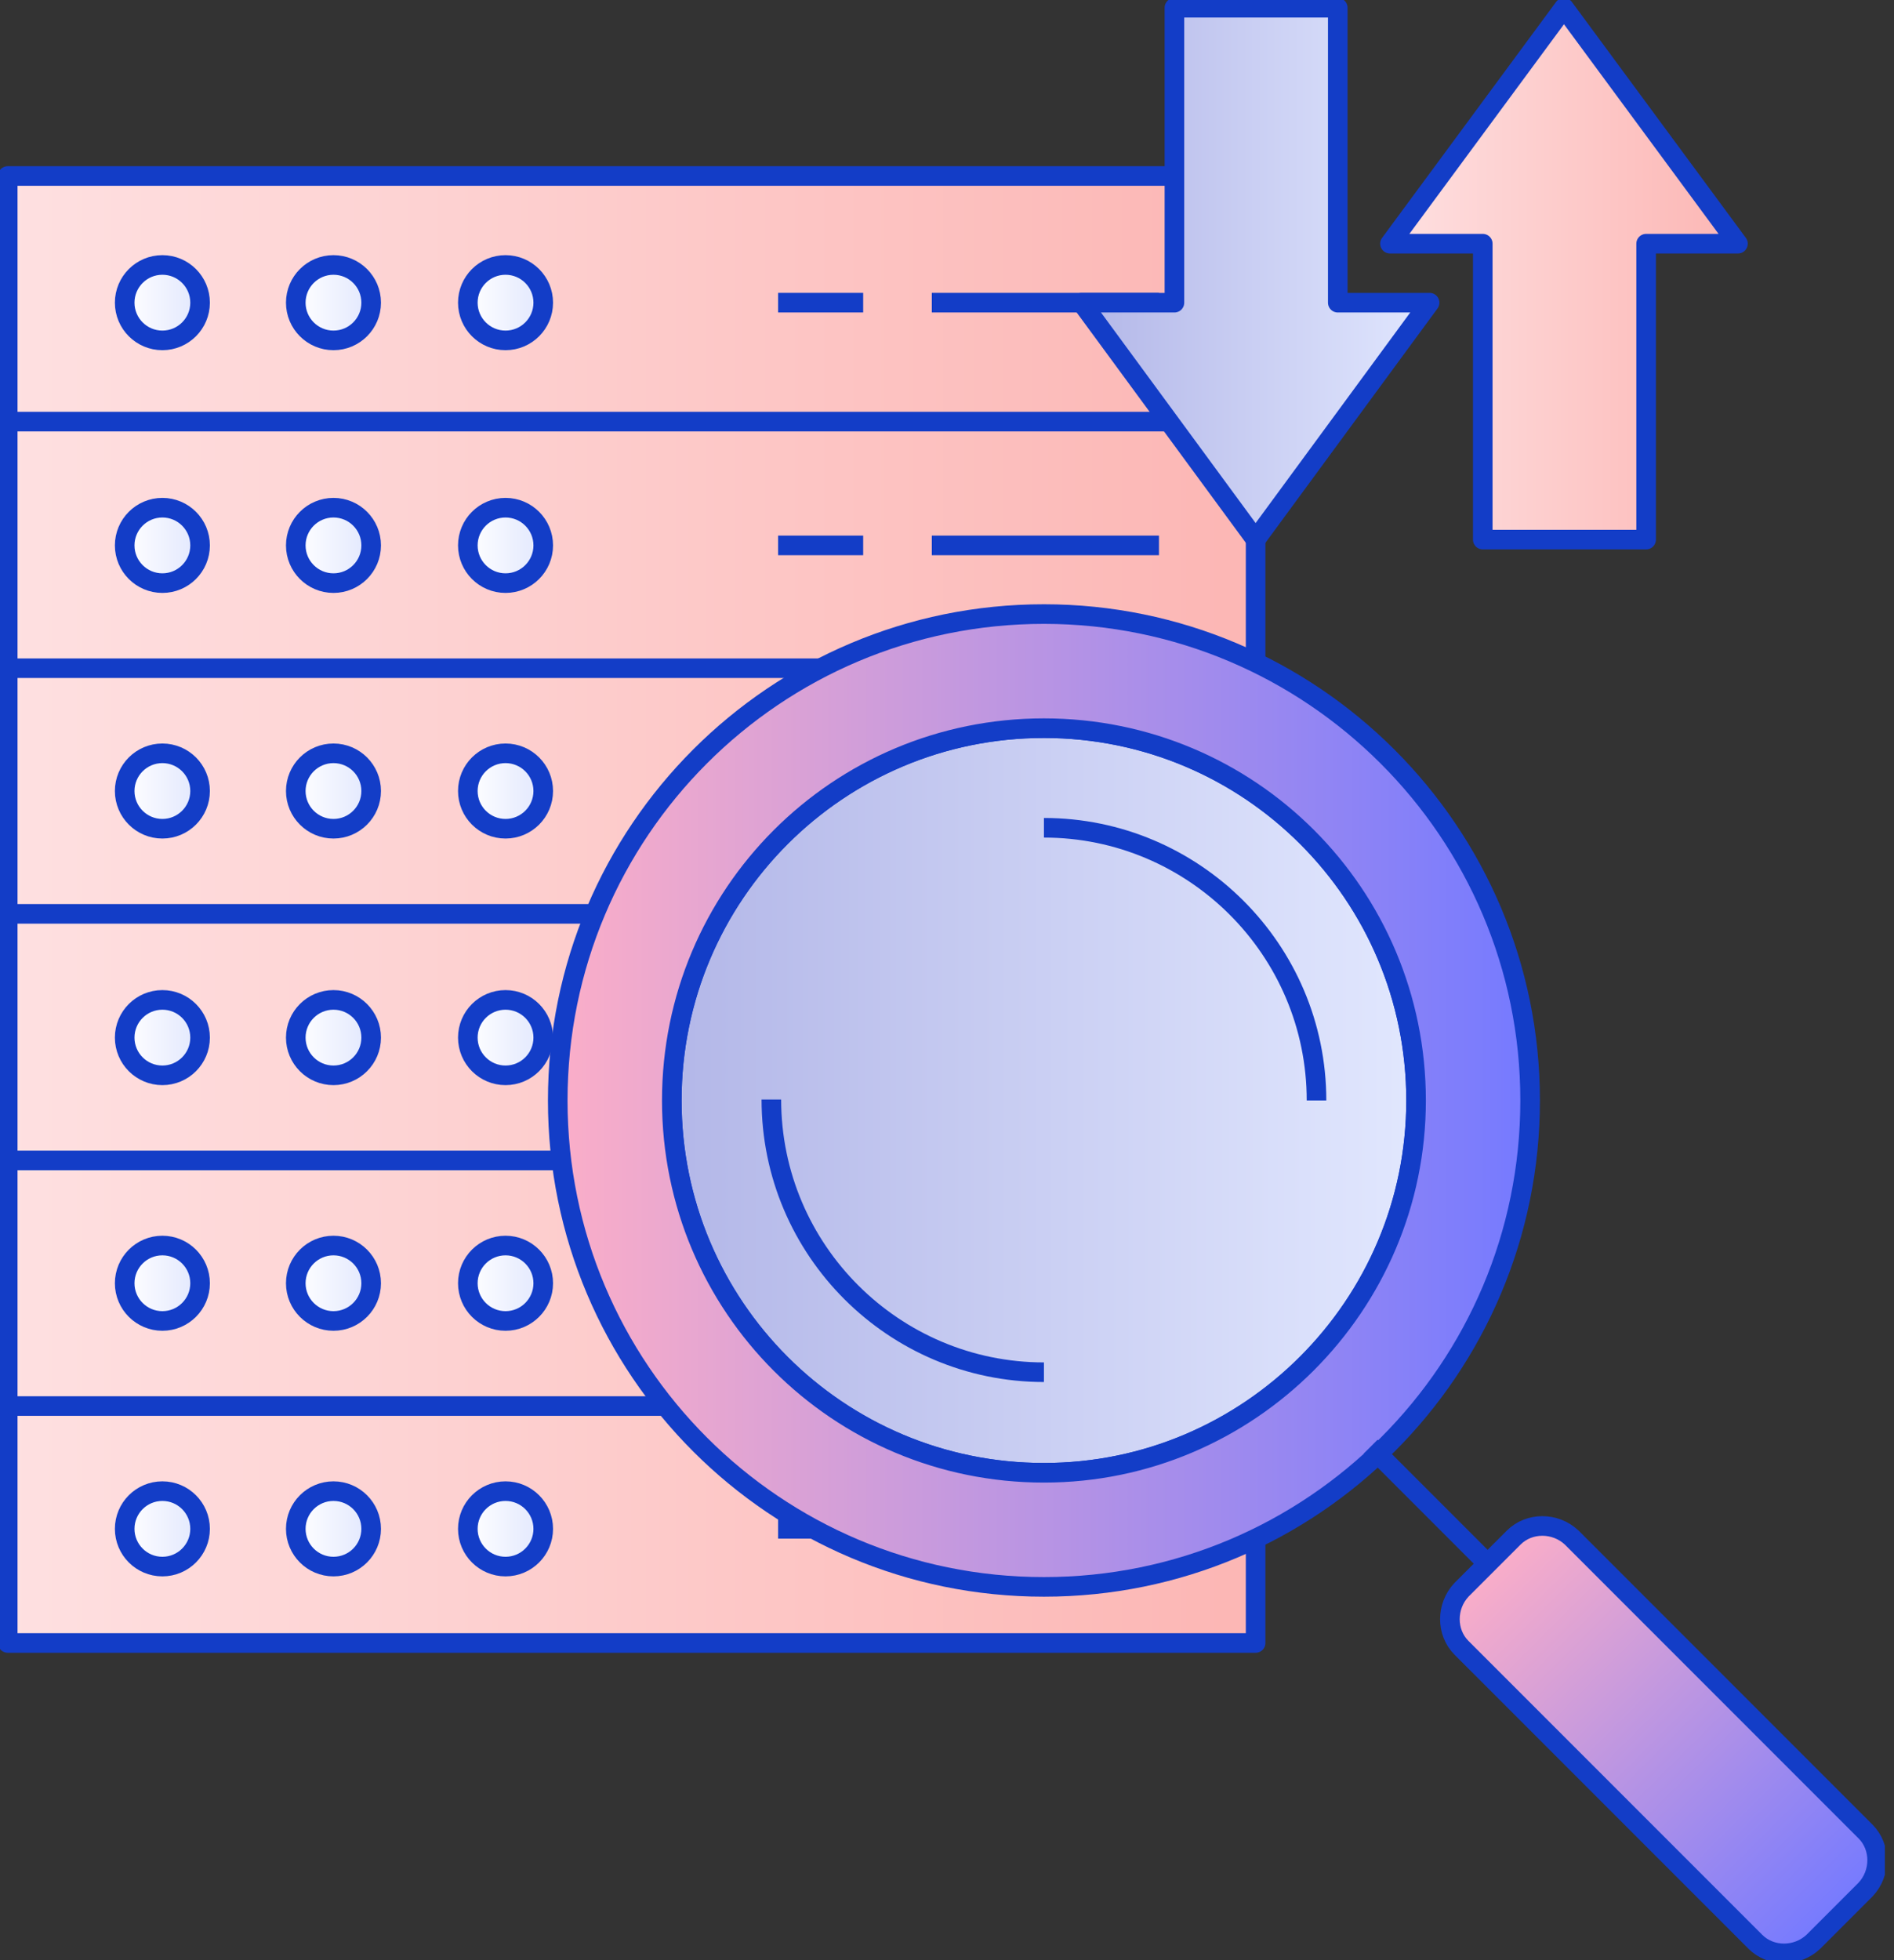 <svg width="145" height="150" viewBox="0 0 145 150" fill="none" xmlns="http://www.w3.org/2000/svg">
<rect x="0" y="0" width="145" height="150" fill="#333333" stroke="none"/>
<g clip-path="url(#clip0)">
<path d="M96.127 13.468H0.592V125.728H96.127V13.468Z" fill="url(#paint0_linear)" stroke="#133DC7" stroke-width="1.5" stroke-miterlimit="10" stroke-linejoin="round"/>
<path d="M0.592 32.265H96.127" stroke="#133DC7" stroke-width="1.5" stroke-miterlimit="10" stroke-linejoin="round"/>
<path d="M0.592 51.135H96.127" stroke="#133DC7" stroke-width="1.5" stroke-miterlimit="10" stroke-linejoin="round"/>
<path d="M0.592 69.931H96.127" stroke="#133DC7" stroke-width="1.5" stroke-miterlimit="10" stroke-linejoin="round"/>
<path d="M0.592 88.801H96.127" stroke="#133DC7" stroke-width="1.5" stroke-miterlimit="10" stroke-linejoin="round"/>
<path d="M0.592 107.597H96.127" stroke="#133DC7" stroke-width="1.5" stroke-miterlimit="10" stroke-linejoin="round"/>
<path d="M12.432 26.048C14.026 26.048 15.318 24.756 15.318 23.162C15.318 21.569 14.026 20.276 12.432 20.276C10.838 20.276 9.546 21.569 9.546 23.162C9.546 24.756 10.838 26.048 12.432 26.048Z" fill="url(#paint1_linear)" stroke="#133DC7" stroke-width="1.5" stroke-miterlimit="10" stroke-linejoin="round"/>
<path d="M25.53 26.048C27.124 26.048 28.416 24.756 28.416 23.162C28.416 21.569 27.124 20.276 25.53 20.276C23.936 20.276 22.644 21.569 22.644 23.162C22.644 24.756 23.936 26.048 25.53 26.048Z" fill="url(#paint2_linear)" stroke="#133DC7" stroke-width="1.5" stroke-miterlimit="10" stroke-linejoin="round"/>
<path d="M38.702 26.048C40.296 26.048 41.589 24.756 41.589 23.162C41.589 21.569 40.296 20.276 38.702 20.276C37.108 20.276 35.816 21.569 35.816 23.162C35.816 24.756 37.108 26.048 38.702 26.048Z" fill="url(#paint3_linear)" stroke="#133DC7" stroke-width="1.5" stroke-miterlimit="10" stroke-linejoin="round"/>
<path d="M59.571 23.162H66.083" stroke="#133DC7" stroke-width="1.5" stroke-miterlimit="10" stroke-linejoin="round"/>
<path d="M71.337 23.162H88.727" stroke="#133DC7" stroke-width="1.5" stroke-miterlimit="10" stroke-linejoin="round"/>
<path d="M12.432 44.623C14.026 44.623 15.318 43.331 15.318 41.737C15.318 40.143 14.026 38.851 12.432 38.851C10.838 38.851 9.546 40.143 9.546 41.737C9.546 43.331 10.838 44.623 12.432 44.623Z" fill="url(#paint4_linear)" stroke="#133DC7" stroke-width="1.5" stroke-miterlimit="10" stroke-linejoin="round"/>
<path d="M25.53 44.623C27.124 44.623 28.416 43.331 28.416 41.737C28.416 40.143 27.124 38.851 25.53 38.851C23.936 38.851 22.644 40.143 22.644 41.737C22.644 43.331 23.936 44.623 25.53 44.623Z" fill="url(#paint5_linear)" stroke="#133DC7" stroke-width="1.5" stroke-miterlimit="10" stroke-linejoin="round"/>
<path d="M38.702 44.623C40.296 44.623 41.589 43.331 41.589 41.737C41.589 40.143 40.296 38.851 38.702 38.851C37.108 38.851 35.816 40.143 35.816 41.737C35.816 43.331 37.108 44.623 38.702 44.623Z" fill="url(#paint6_linear)" stroke="#133DC7" stroke-width="1.5" stroke-miterlimit="10" stroke-linejoin="round"/>
<path d="M59.571 41.736H66.083" stroke="#133DC7" stroke-width="1.5" stroke-miterlimit="10" stroke-linejoin="round"/>
<path d="M71.337 41.736H88.727" stroke="#133DC7" stroke-width="1.5" stroke-miterlimit="10" stroke-linejoin="round"/>
<path d="M12.432 63.419C14.026 63.419 15.318 62.126 15.318 60.532C15.318 58.939 14.026 57.647 12.432 57.647C10.838 57.647 9.546 58.939 9.546 60.532C9.546 62.126 10.838 63.419 12.432 63.419Z" fill="url(#paint7_linear)" stroke="#133DC7" stroke-width="1.5" stroke-miterlimit="10" stroke-linejoin="round"/>
<path d="M25.53 63.419C27.124 63.419 28.416 62.126 28.416 60.532C28.416 58.939 27.124 57.647 25.53 57.647C23.936 57.647 22.644 58.939 22.644 60.532C22.644 62.126 23.936 63.419 25.53 63.419Z" fill="url(#paint8_linear)" stroke="#133DC7" stroke-width="1.5" stroke-miterlimit="10" stroke-linejoin="round"/>
<path d="M38.702 63.419C40.296 63.419 41.589 62.126 41.589 60.532C41.589 58.939 40.296 57.647 38.702 57.647C37.108 57.647 35.816 58.939 35.816 60.532C35.816 62.126 37.108 63.419 38.702 63.419Z" fill="url(#paint9_linear)" stroke="#133DC7" stroke-width="1.5" stroke-miterlimit="10" stroke-linejoin="round"/>
<path d="M59.571 60.532H66.083" stroke="#133DC7" stroke-width="1.5" stroke-miterlimit="10" stroke-linejoin="round"/>
<path d="M71.337 60.532H88.727" stroke="#133DC7" stroke-width="1.5" stroke-miterlimit="10" stroke-linejoin="round"/>
<path d="M12.432 82.289C14.026 82.289 15.318 80.997 15.318 79.403C15.318 77.809 14.026 76.517 12.432 76.517C10.838 76.517 9.546 77.809 9.546 79.403C9.546 80.997 10.838 82.289 12.432 82.289Z" fill="url(#paint10_linear)" stroke="#133DC7" stroke-width="1.5" stroke-miterlimit="10" stroke-linejoin="round"/>
<path d="M25.53 82.289C27.124 82.289 28.416 80.997 28.416 79.403C28.416 77.809 27.124 76.517 25.53 76.517C23.936 76.517 22.644 77.809 22.644 79.403C22.644 80.997 23.936 82.289 25.53 82.289Z" fill="url(#paint11_linear)" stroke="#133DC7" stroke-width="1.5" stroke-miterlimit="10" stroke-linejoin="round"/>
<path d="M38.702 82.289C40.296 82.289 41.589 80.997 41.589 79.403C41.589 77.809 40.296 76.517 38.702 76.517C37.108 76.517 35.816 77.809 35.816 79.403C35.816 80.997 37.108 82.289 38.702 82.289Z" fill="url(#paint12_linear)" stroke="#133DC7" stroke-width="1.5" stroke-miterlimit="10" stroke-linejoin="round"/>
<path d="M59.571 79.403H66.083" stroke="#133DC7" stroke-width="1.5" stroke-miterlimit="10" stroke-linejoin="round"/>
<path d="M71.337 79.403H88.727" stroke="#133DC7" stroke-width="1.5" stroke-miterlimit="10" stroke-linejoin="round"/>
<path d="M12.432 101.086C14.026 101.086 15.318 99.793 15.318 98.2C15.318 96.606 14.026 95.314 12.432 95.314C10.838 95.314 9.546 96.606 9.546 98.2C9.546 99.793 10.838 101.086 12.432 101.086Z" fill="url(#paint13_linear)" stroke="#133DC7" stroke-width="1.5" stroke-miterlimit="10" stroke-linejoin="round"/>
<path d="M25.53 101.086C27.124 101.086 28.416 99.793 28.416 98.2C28.416 96.606 27.124 95.314 25.53 95.314C23.936 95.314 22.644 96.606 22.644 98.2C22.644 99.793 23.936 101.086 25.53 101.086Z" fill="url(#paint14_linear)" stroke="#133DC7" stroke-width="1.5" stroke-miterlimit="10" stroke-linejoin="round"/>
<path d="M38.702 101.086C40.296 101.086 41.589 99.793 41.589 98.2C41.589 96.606 40.296 95.314 38.702 95.314C37.108 95.314 35.816 96.606 35.816 98.2C35.816 99.793 37.108 101.086 38.702 101.086Z" fill="url(#paint15_linear)" stroke="#133DC7" stroke-width="1.5" stroke-miterlimit="10" stroke-linejoin="round"/>
<path d="M59.571 98.199H66.083" stroke="#133DC7" stroke-width="1.5" stroke-miterlimit="10" stroke-linejoin="round"/>
<path d="M71.337 98.199H88.727" stroke="#133DC7" stroke-width="1.5" stroke-miterlimit="10" stroke-linejoin="round"/>
<path d="M12.432 119.881C14.026 119.881 15.318 118.589 15.318 116.995C15.318 115.402 14.026 114.109 12.432 114.109C10.838 114.109 9.546 115.402 9.546 116.995C9.546 118.589 10.838 119.881 12.432 119.881Z" fill="url(#paint16_linear)" stroke="#133DC7" stroke-width="1.5" stroke-miterlimit="10" stroke-linejoin="round"/>
<path d="M25.53 119.881C27.124 119.881 28.416 118.589 28.416 116.995C28.416 115.402 27.124 114.109 25.53 114.109C23.936 114.109 22.644 115.402 22.644 116.995C22.644 118.589 23.936 119.881 25.53 119.881Z" fill="url(#paint17_linear)" stroke="#133DC7" stroke-width="1.5" stroke-miterlimit="10" stroke-linejoin="round"/>
<path d="M38.702 119.881C40.296 119.881 41.589 118.589 41.589 116.995C41.589 115.402 40.296 114.109 38.702 114.109C37.108 114.109 35.816 115.402 35.816 116.995C35.816 118.589 37.108 119.881 38.702 119.881Z" fill="url(#paint18_linear)" stroke="#133DC7" stroke-width="1.5" stroke-miterlimit="10" stroke-linejoin="round"/>
<path d="M59.571 116.995H66.083" stroke="#133DC7" stroke-width="1.5" stroke-miterlimit="10" stroke-linejoin="round"/>
<path d="M71.337 116.995H88.727" stroke="#133DC7" stroke-width="1.5" stroke-miterlimit="10" stroke-linejoin="round"/>
<path d="M79.921 112.703C95.656 112.703 108.411 99.948 108.411 84.213C108.411 68.478 95.656 55.723 79.921 55.723C64.186 55.723 51.431 68.478 51.431 84.213C51.431 99.948 64.186 112.703 79.921 112.703Z" fill="url(#paint19_linear)" stroke="#133DC7" stroke-width="1.5" stroke-miterlimit="10" stroke-linejoin="round"/>
<path d="M79.921 46.991C59.349 46.991 42.699 63.641 42.699 84.213C42.699 104.785 59.349 121.436 79.921 121.436C100.493 121.436 117.143 104.785 117.143 84.213C117.143 63.641 100.419 46.991 79.921 46.991ZM79.921 112.704C64.159 112.704 51.431 99.975 51.431 84.213C51.431 68.451 64.159 55.723 79.921 55.723C95.683 55.723 108.411 68.451 108.411 84.213C108.411 99.901 95.609 112.704 79.921 112.704Z" fill="url(#paint20_linear)" stroke="#133DC7" stroke-width="1.5" stroke-miterlimit="10" stroke-linejoin="round"/>
<path d="M104.933 110.706L113.813 119.586" stroke="#133DC7" stroke-width="1.5" stroke-miterlimit="10" stroke-linejoin="round"/>
<path d="M134.386 148.594L111.889 126.098C110.705 124.914 110.705 122.916 111.889 121.658L115.886 117.662C117.07 116.478 119.068 116.478 120.326 117.662L142.822 140.158C144.006 141.342 144.006 143.34 142.822 144.598L138.826 148.594C137.568 149.778 135.57 149.778 134.386 148.594Z" fill="url(#paint21_linear)" stroke="#133DC7" stroke-width="1.5" stroke-miterlimit="10" stroke-linejoin="round"/>
<path d="M79.921 63.345C91.391 63.345 100.789 72.669 100.789 84.213" stroke="#133DC7" stroke-width="1.5" stroke-miterlimit="10" stroke-linejoin="round"/>
<path d="M79.921 105.008C68.451 105.008 59.053 95.684 59.053 84.14" stroke="#133DC7" stroke-width="1.5" stroke-miterlimit="10" stroke-linejoin="round"/>
<path d="M102.417 23.163V0.592H89.911V23.163H82.807L96.127 41.293L109.447 23.163H102.417Z" fill="url(#paint22_linear)" stroke="#133DC7" stroke-width="1.5" stroke-miterlimit="10" stroke-linejoin="round"/>
<path d="M126.024 18.648V41.293H113.517V18.648H106.413L119.734 0.592L133.054 18.648H126.024Z" fill="url(#paint23_linear)" stroke="#133DC7" stroke-width="1.5" stroke-miterlimit="10" stroke-linejoin="round"/>
</g>
<defs>
<linearGradient id="paint0_linear" x1="0.555" y1="69.585" x2="96.118" y2="69.585" gradientUnits="userSpaceOnUse">
<stop stop-color="#FEE0E1"/>
<stop offset="1" stop-color="#FCB6B4"/>
</linearGradient>
<linearGradient id="paint1_linear" x1="9.534" y1="23.173" x2="15.294" y2="23.173" gradientUnits="userSpaceOnUse">
<stop stop-color="white"/>
<stop offset="1" stop-color="#E1E7FE"/>
</linearGradient>
<linearGradient id="paint2_linear" x1="22.685" y1="23.173" x2="28.445" y2="23.173" gradientUnits="userSpaceOnUse">
<stop stop-color="white"/>
<stop offset="1" stop-color="#E1E7FE"/>
</linearGradient>
<linearGradient id="paint3_linear" x1="35.836" y1="23.173" x2="41.595" y2="23.173" gradientUnits="userSpaceOnUse">
<stop stop-color="white"/>
<stop offset="1" stop-color="#E1E7FE"/>
</linearGradient>
<linearGradient id="paint4_linear" x1="9.534" y1="41.703" x2="15.294" y2="41.703" gradientUnits="userSpaceOnUse">
<stop stop-color="white"/>
<stop offset="1" stop-color="#E1E7FE"/>
</linearGradient>
<linearGradient id="paint5_linear" x1="22.685" y1="41.703" x2="28.445" y2="41.703" gradientUnits="userSpaceOnUse">
<stop stop-color="white"/>
<stop offset="1" stop-color="#E1E7FE"/>
</linearGradient>
<linearGradient id="paint6_linear" x1="35.836" y1="41.703" x2="41.595" y2="41.703" gradientUnits="userSpaceOnUse">
<stop stop-color="white"/>
<stop offset="1" stop-color="#E1E7FE"/>
</linearGradient>
<linearGradient id="paint7_linear" x1="9.534" y1="60.533" x2="15.294" y2="60.533" gradientUnits="userSpaceOnUse">
<stop stop-color="white"/>
<stop offset="1" stop-color="#E1E7FE"/>
</linearGradient>
<linearGradient id="paint8_linear" x1="22.685" y1="60.533" x2="28.445" y2="60.533" gradientUnits="userSpaceOnUse">
<stop stop-color="white"/>
<stop offset="1" stop-color="#E1E7FE"/>
</linearGradient>
<linearGradient id="paint9_linear" x1="35.836" y1="60.533" x2="41.595" y2="60.533" gradientUnits="userSpaceOnUse">
<stop stop-color="white"/>
<stop offset="1" stop-color="#E1E7FE"/>
</linearGradient>
<linearGradient id="paint10_linear" x1="9.534" y1="79.436" x2="15.294" y2="79.436" gradientUnits="userSpaceOnUse">
<stop stop-color="white"/>
<stop offset="1" stop-color="#E1E7FE"/>
</linearGradient>
<linearGradient id="paint11_linear" x1="22.685" y1="79.436" x2="28.445" y2="79.436" gradientUnits="userSpaceOnUse">
<stop stop-color="white"/>
<stop offset="1" stop-color="#E1E7FE"/>
</linearGradient>
<linearGradient id="paint12_linear" x1="35.836" y1="79.436" x2="41.595" y2="79.436" gradientUnits="userSpaceOnUse">
<stop stop-color="white"/>
<stop offset="1" stop-color="#E1E7FE"/>
</linearGradient>
<linearGradient id="paint13_linear" x1="9.534" y1="98.193" x2="15.294" y2="98.193" gradientUnits="userSpaceOnUse">
<stop stop-color="white"/>
<stop offset="1" stop-color="#E1E7FE"/>
</linearGradient>
<linearGradient id="paint14_linear" x1="22.685" y1="98.193" x2="28.445" y2="98.193" gradientUnits="userSpaceOnUse">
<stop stop-color="white"/>
<stop offset="1" stop-color="#E1E7FE"/>
</linearGradient>
<linearGradient id="paint15_linear" x1="35.836" y1="98.193" x2="41.595" y2="98.193" gradientUnits="userSpaceOnUse">
<stop stop-color="white"/>
<stop offset="1" stop-color="#E1E7FE"/>
</linearGradient>
<linearGradient id="paint16_linear" x1="9.534" y1="117.023" x2="15.294" y2="117.023" gradientUnits="userSpaceOnUse">
<stop stop-color="white"/>
<stop offset="1" stop-color="#E1E7FE"/>
</linearGradient>
<linearGradient id="paint17_linear" x1="22.685" y1="117.023" x2="28.445" y2="117.023" gradientUnits="userSpaceOnUse">
<stop stop-color="white"/>
<stop offset="1" stop-color="#E1E7FE"/>
</linearGradient>
<linearGradient id="paint18_linear" x1="35.836" y1="117.023" x2="41.595" y2="117.023" gradientUnits="userSpaceOnUse">
<stop stop-color="white"/>
<stop offset="1" stop-color="#E1E7FE"/>
</linearGradient>
<linearGradient id="paint19_linear" x1="51.377" y1="84.189" x2="108.398" y2="84.189" gradientUnits="userSpaceOnUse">
<stop stop-color="#B3B7E8"/>
<stop offset="1" stop-color="#E1E7FE"/>
</linearGradient>
<linearGradient id="paint20_linear" x1="42.657" y1="84.19" x2="117.119" y2="84.19" gradientUnits="userSpaceOnUse">
<stop stop-color="#FBAEC8"/>
<stop offset="1" stop-color="#757AFF"/>
</linearGradient>
<linearGradient id="paint21_linear" x1="113.845" y1="119.606" x2="140.789" y2="146.55" gradientUnits="userSpaceOnUse">
<stop stop-color="#FBAEC8"/>
<stop offset="1" stop-color="#757AFF"/>
</linearGradient>
<linearGradient id="paint22_linear" x1="82.844" y1="20.913" x2="109.483" y2="20.913" gradientUnits="userSpaceOnUse">
<stop stop-color="#B3B7E8"/>
<stop offset="1" stop-color="#E1E7FE"/>
</linearGradient>
<linearGradient id="paint23_linear" x1="106.45" y1="20.913" x2="133.089" y2="20.913" gradientUnits="userSpaceOnUse">
<stop stop-color="#FEE0E1"/>
<stop offset="1" stop-color="#FCB6B4"/>
</linearGradient>
<clipPath id="clip0">
<rect width="144.302" height="150" fill="white"/>
</clipPath>
</defs>
</svg>
